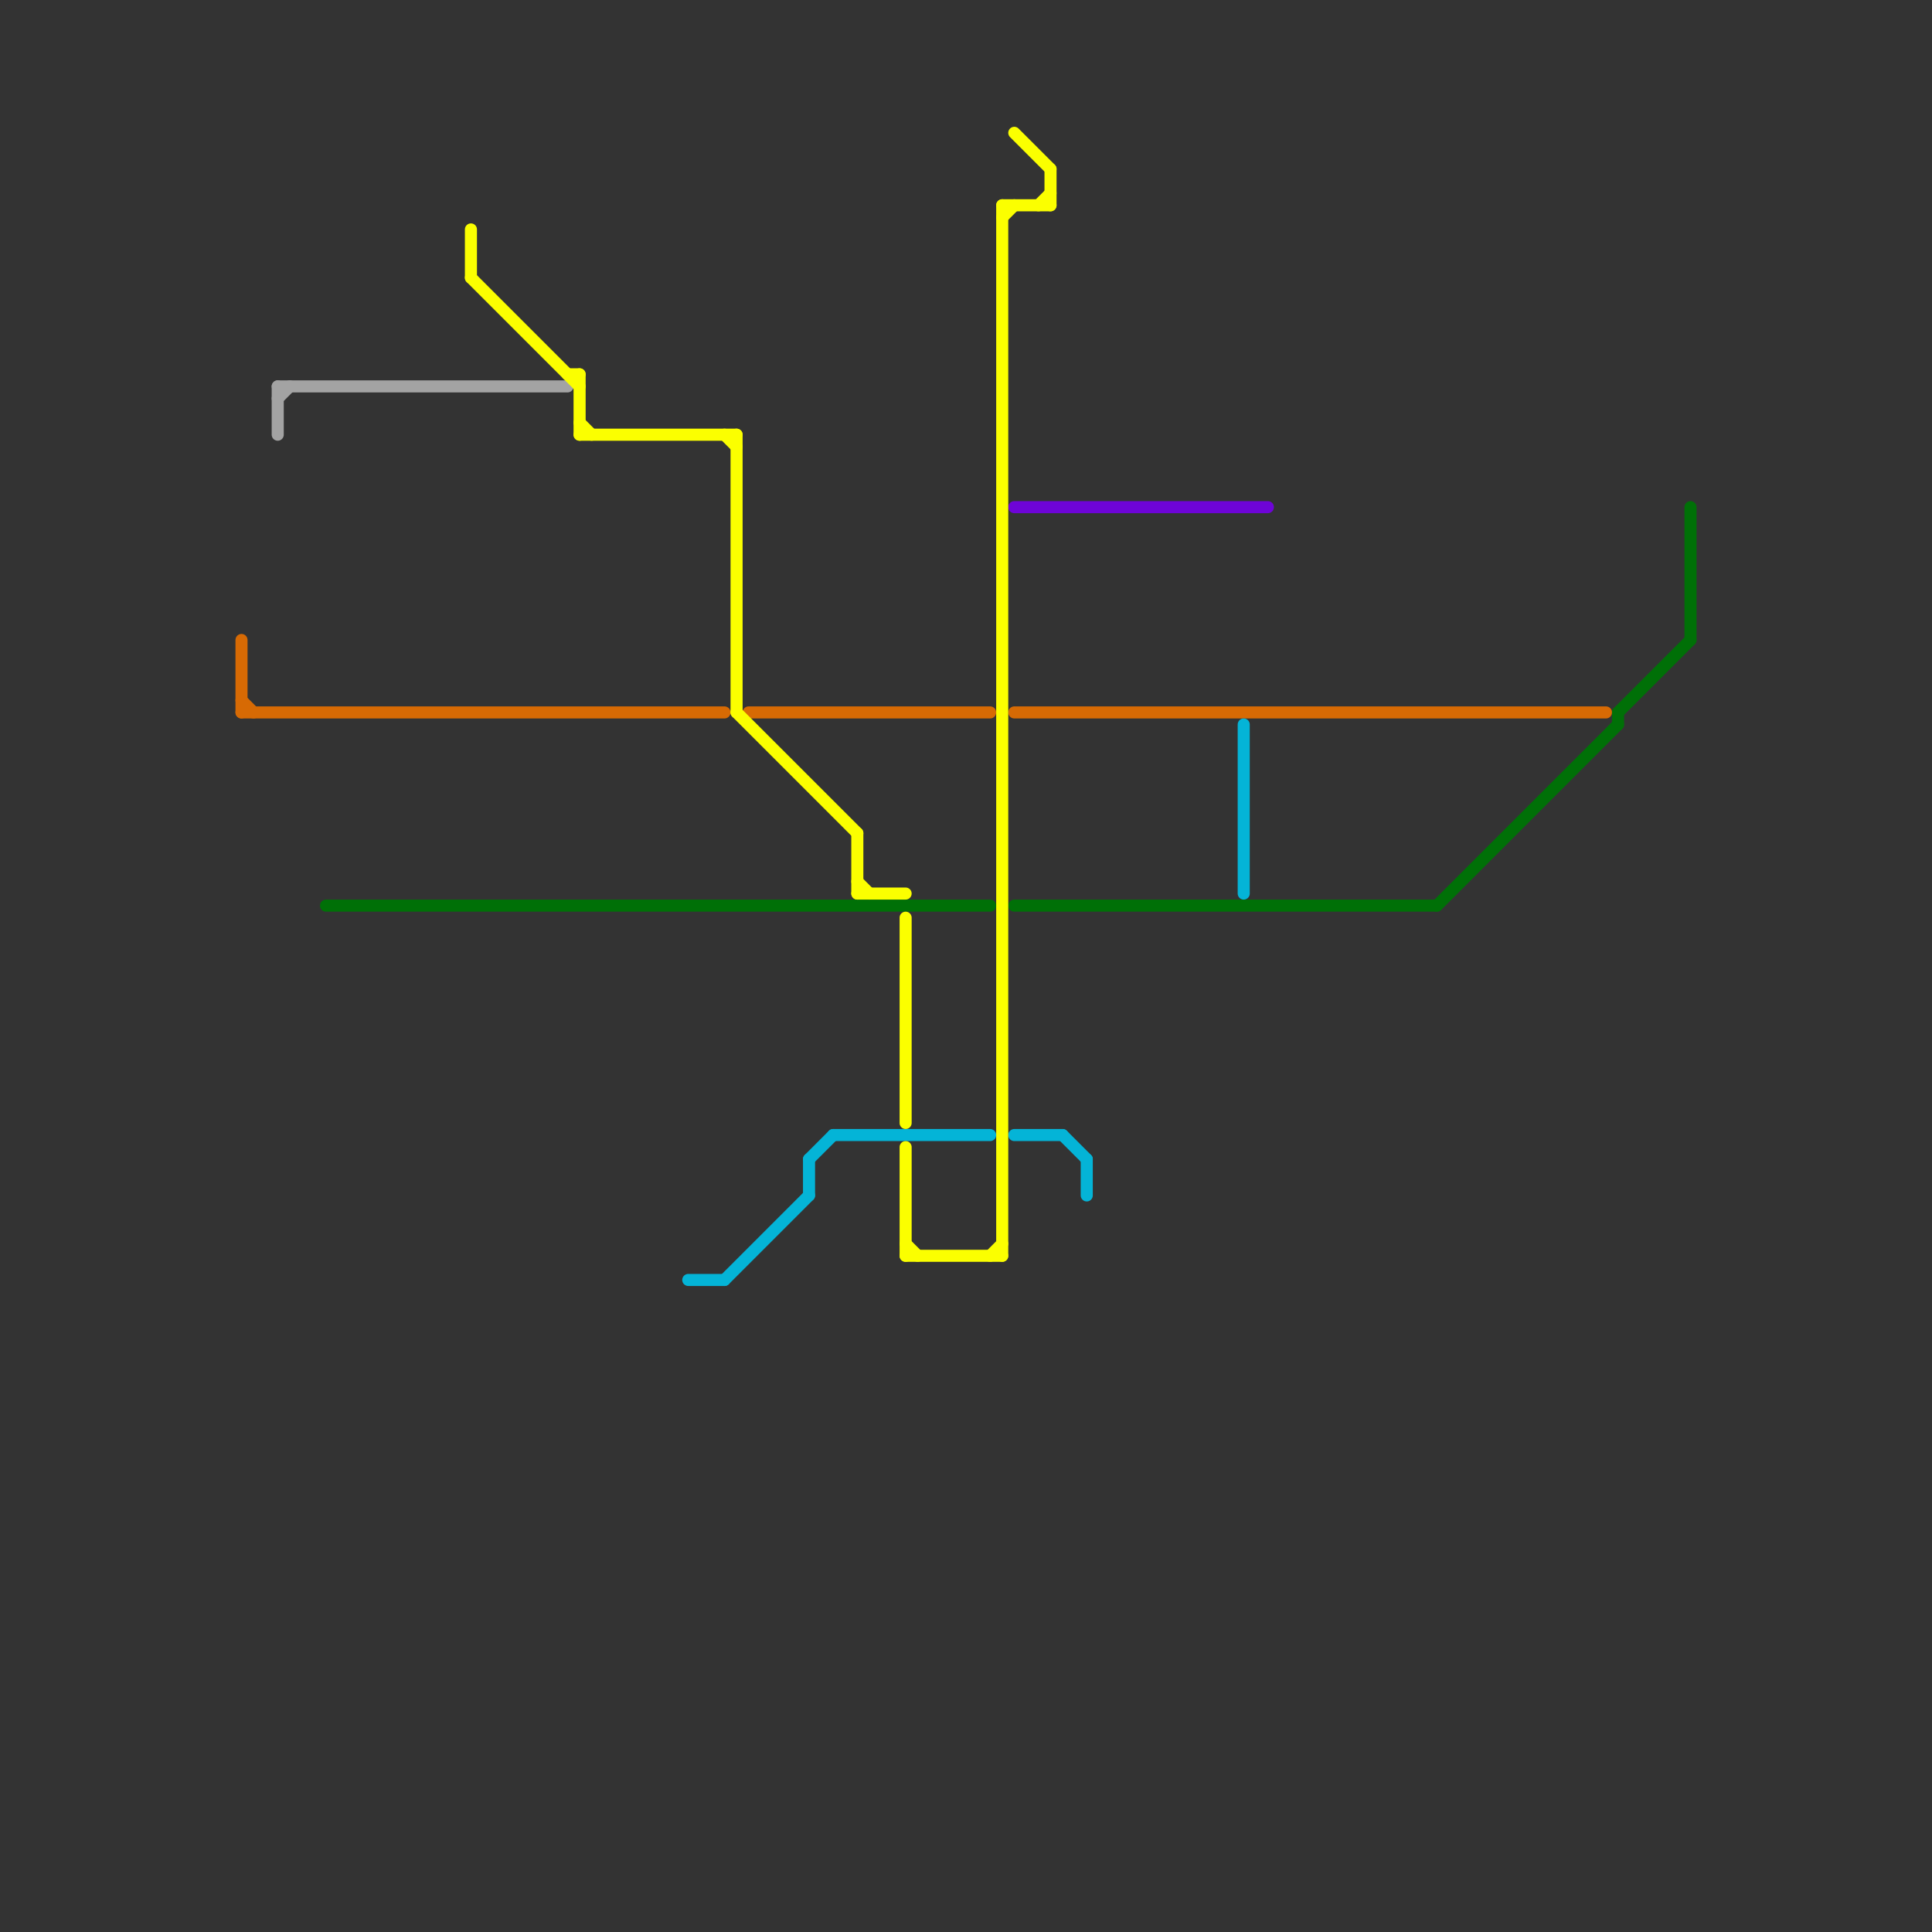 
<svg version="1.1" xmlns="http://www.w3.org/2000/svg" viewBox="0 0 160 160">
<rect x="0" y="0" width="160" height="160" fill="#333333" stroke="none"/>
<style>text { font: 1px Helvetica; font-weight: 600; white-space: pre; dominant-baseline: central; } line { stroke-width: 1; fill: none; stroke-linecap: round; stroke-linejoin: round; } .c0 { stroke: #6e04d7 } .c1 { stroke: #d76a04 } .c2 { stroke: #007007 } .c3 { stroke: #04b4d7 } .c4 { stroke: #a3a3a3 } .c5 { stroke: #fbff00 }</style><defs><g id="wm-xf"><circle r="1.2" fill="#000"/><circle r="0.9" fill="#fff"/><circle r="0.6" fill="#000"/><circle r="0.3" fill="#fff"/></g><g id="wm"><circle r="0.6" fill="#000"/><circle r="0.3" fill="#fff"/></g></defs><line class="c0" x1="84" y1="42" x2="105" y2="42"/><line class="c1" x1="84" y1="59" x2="133" y2="59"/><line class="c1" x1="62" y1="59" x2="82" y2="59"/><line class="c1" x1="20" y1="53" x2="20" y2="59"/><line class="c1" x1="20" y1="59" x2="60" y2="59"/><line class="c1" x1="20" y1="58" x2="21" y2="59"/><line class="c2" x1="140" y1="42" x2="140" y2="53"/><line class="c2" x1="84" y1="75" x2="119" y2="75"/><line class="c2" x1="27" y1="75" x2="82" y2="75"/><line class="c2" x1="134" y1="59" x2="140" y2="53"/><line class="c2" x1="134" y1="59" x2="134" y2="60"/><line class="c2" x1="119" y1="75" x2="134" y2="60"/><line class="c3" x1="69" y1="94" x2="82" y2="94"/><line class="c3" x1="88" y1="94" x2="90" y2="96"/><line class="c3" x1="67" y1="96" x2="67" y2="99"/><line class="c3" x1="90" y1="96" x2="90" y2="99"/><line class="c3" x1="84" y1="94" x2="88" y2="94"/><line class="c3" x1="57" y1="106" x2="60" y2="106"/><line class="c3" x1="67" y1="96" x2="69" y2="94"/><line class="c3" x1="103" y1="60" x2="103" y2="74"/><line class="c3" x1="60" y1="106" x2="67" y2="99"/><line class="c4" x1="23" y1="32" x2="23" y2="36"/><line class="c4" x1="23" y1="33" x2="24" y2="32"/><line class="c4" x1="23" y1="32" x2="47" y2="32"/><line class="c5" x1="75" y1="103" x2="76" y2="104"/><line class="c5" x1="71" y1="74" x2="75" y2="74"/><line class="c5" x1="61" y1="36" x2="61" y2="59"/><line class="c5" x1="83" y1="17" x2="83" y2="104"/><line class="c5" x1="61" y1="59" x2="71" y2="69"/><line class="c5" x1="47" y1="31" x2="48" y2="31"/><line class="c5" x1="87" y1="14" x2="87" y2="17"/><line class="c5" x1="39" y1="23" x2="48" y2="32"/><line class="c5" x1="75" y1="95" x2="75" y2="104"/><line class="c5" x1="82" y1="104" x2="83" y2="103"/><line class="c5" x1="39" y1="19" x2="39" y2="23"/><line class="c5" x1="48" y1="31" x2="48" y2="36"/><line class="c5" x1="60" y1="36" x2="61" y2="37"/><line class="c5" x1="75" y1="104" x2="83" y2="104"/><line class="c5" x1="84" y1="11" x2="87" y2="14"/><line class="c5" x1="71" y1="69" x2="71" y2="74"/><line class="c5" x1="83" y1="18" x2="84" y2="17"/><line class="c5" x1="48" y1="35" x2="49" y2="36"/><line class="c5" x1="75" y1="76" x2="75" y2="93"/><line class="c5" x1="48" y1="36" x2="61" y2="36"/><line class="c5" x1="71" y1="73" x2="72" y2="74"/><line class="c5" x1="83" y1="17" x2="87" y2="17"/><line class="c5" x1="86" y1="17" x2="87" y2="16"/>
</svg>
